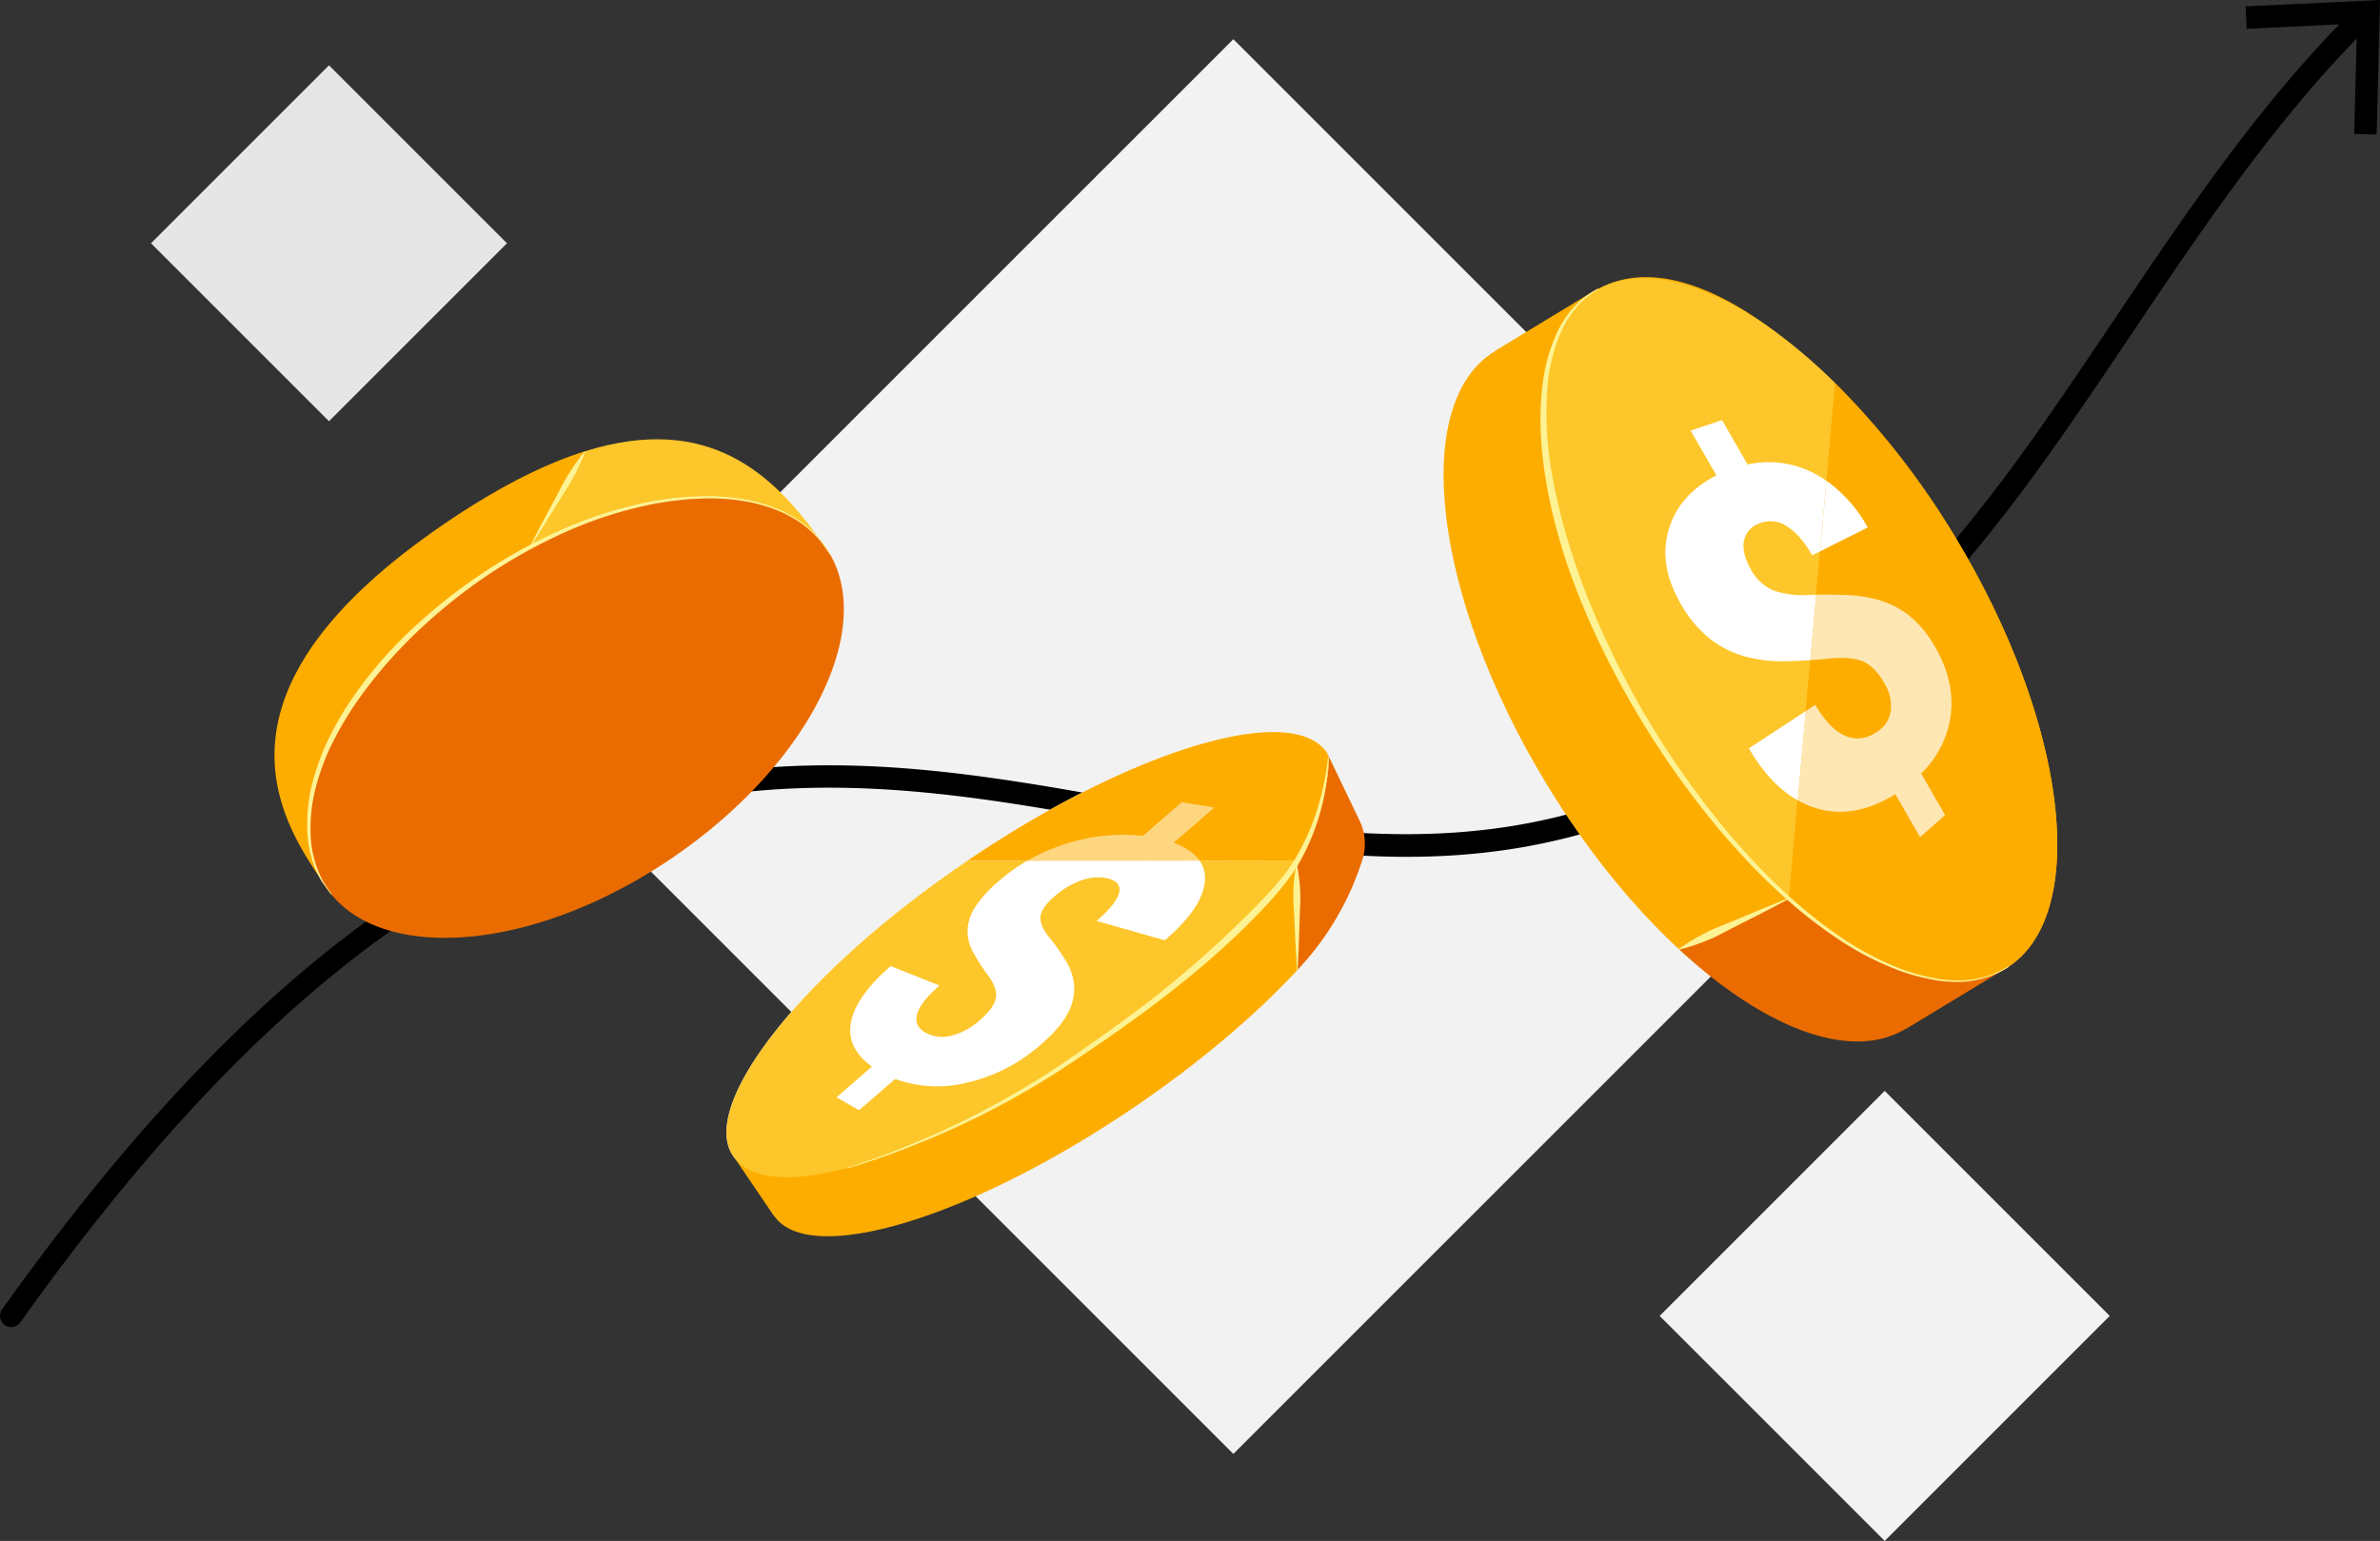 <svg xmlns="http://www.w3.org/2000/svg" viewBox="0 0 700.995 453.939"><rect x="0" y="0" width="700.995" height="453.939" fill="#333333" stroke="none"/><g id="b395ece1-c043-45d5-a41c-8bc2ea886ec4" data-name="Warstwa 2"><g id="f2d76b2c-af69-4dd7-a0dc-f421ab3491f4" data-name="Warstwa 1"><rect x="215.912" y="72.581" width="294.697" height="294.697" transform="translate(261.91 -192.448) rotate(45)" style="fill:#f2f2f2"/><rect x="59.825" y="34.597" width="74.142" height="74.142" transform="translate(79.057 -47.525) rotate(45)" style="fill:#e6e6e6"/><rect x="508.246" y="340.786" width="93.738" height="93.738" transform="translate(436.703 -278.984) rotate(45)" style="fill:#f2f2f2"/><path d="M3.297,390.955a3.3,3.3,0,0,1-2.685-5.214C59.754,302.687,118.318,253.271,179.652,234.67c54.457-16.514,104.392-7.499,152.686,1.219,86.781,15.666,168.752,30.464,265.791-105.84,8.265-11.609,16.387-23.698,24.241-35.388C643.741,62.854,665.84,29.962,693.518,2.614a3.3,3.3,0,0,1,4.639,4.694c-27.207,26.883-49.119,59.495-70.31,91.033-7.879,11.727-16.026,23.853-24.344,35.535-45.249,63.56-89.879,99.319-140.45,112.537-44.764,11.699-87.084,4.059-131.889-4.03-95.998-17.331-195.266-35.251-325.177,147.186A3.295,3.295,0,0,1,3.297,390.955Z"/><polygon points="700.001 39.616 693.398 39.456 694.222 6.929 661.717 8.484 661.407 1.886 700.995 0 700.001 39.616"/><path d="M241.716,159.287c-7.965-9.682-21.233-12.94-34.039-12.797-16.906.185-34.965,5.809-51.695,14.776l16.359-28.331C208.628,121.594,227.648,139.51,241.716,159.287Z" style="fill:#fdc62a"/><path d="M172.341,132.934l-16.359,28.331C119.62,180.739,89.504,215.965,90.986,245.273a31.869,31.869,0,0,0,3.982,14.397c-13.016-18.876-36.22-56.367,36.338-105.645C147.067,143.315,160.613,136.597,172.341,132.934Z" style="fill:#fdad00"/><path d="M197.869,252.817c-40.345,27.405-83.89,30.57-100.231,10.718-.808-1.187-1.709-2.475-2.669-3.864a31.869,31.869,0,0,1-3.982-14.397c-2.155-42.625,62.852-98.194,116.691-98.784,12.806-.143,26.075,3.115,34.039,12.797q1.427,2.021,2.795,4.041C257.73,186.515,237.397,225.968,197.869,252.817Z" style="fill:#ea6c00"/><path d="M97.568,263.582l-2.75-3.808-.002-.003-.006-.01a31.148,31.148,0,0,1-4.163-13.001,49.608,49.608,0,0,1,.786-13.714,71.54,71.54,0,0,1,4.27-13.067,94.452,94.452,0,0,1,6.559-12.066,123.632,123.632,0,0,1,17.482-21.07A162.722,162.722,0,0,1,140.981,169.617,155.526,155.526,0,0,1,164.839,156.302a121.537,121.537,0,0,1,25.981-8.379c1.112-.255,2.239-.43,3.367-.595l3.382-.509,3.405-.328,1.703-.157,1.709-.062,3.418-.118c1.141.018,2.282.009,3.421.079a59.71,59.71,0,0,1,6.807.675,46.2,46.2,0,0,1,13.056,3.955,36.473,36.473,0,0,1,5.816,3.592,32.857,32.857,0,0,1,4.898,4.759l.003.003.002.003,2.772,4.06-.14.094-2.818-4.023.005.006a32.573,32.573,0,0,0-4.909-4.658,36.109,36.109,0,0,0-5.798-3.487,45.729,45.729,0,0,0-12.97-3.761,59.114,59.114,0,0,0-6.75-.589c-1.128-.057-2.26-.034-3.389-.039l-3.389.157-1.693.081-1.687.176-3.372.365-3.348.544c-1.117.178-2.232.358-3.333.622a120.559,120.559,0,0,0-25.698,8.54,154.261,154.261,0,0,0-23.549,13.417A161.207,161.207,0,0,0,120.901,188.024c-3.17,3.214-6.293,6.481-9.137,9.983a114.457,114.457,0,0,0-8.083,10.829A99.052,99.052,0,0,0,97.069,220.595a70.872,70.872,0,0,0-4.393,12.718,48.557,48.557,0,0,0-1.145,13.369A31.717,31.717,0,0,0,95.127,259.579l-.008-.013,2.588,3.921Z" style="fill:#fdf395"/><path d="M94.968,259.67c.96,1.389,1.861,2.677,2.669,3.864A27.395,27.395,0,0,1,94.968,259.67Z" style="fill:#fdad00"/><path d="M244.512,163.328q-1.364-2.021-2.795-4.041A28.929,28.929,0,0,1,244.512,163.328Z" style="fill:#fdad00"/><path d="M172.414,132.977a64.447,64.447,0,0,1-3.433,7.462c-1.256,2.423-2.809,4.674-4.236,6.999l-4.309,6.956-4.381,6.914-.146-.084,3.798-7.251,3.871-7.209c1.3-2.397,2.474-4.868,3.944-7.167a64.472,64.472,0,0,1,4.746-6.704Z" style="fill:#fdf395"/><path d="M575.719,157.935c-23.607-38.947-73.209-90.273-105.036-72.779-17.521,9.39-17.874,37.185-14.229,56.727,7.324,42.322,37.317,93.337,70.414,122.833,14.284,12.737,29.154,21.465,43.029,23.751,7.633,1.359,15.322.453,21.752-3.723C615.709,268.737,608.738,212.408,575.719,157.935ZM527.099,262.478c-.056.626-.116,1.29-.178,1.987C526.956,264.068,526.867,265.065,527.099,262.478Z" style="fill:#fdad00"/><path d="M590.533,285.441l-29.142,17.664-.033-.055c-16.217,9.832-41.758-.188-66.824-23.398l32.368-14.969c13.591,12.089,33.29,25.305,51.446,24.315A26.551,26.551,0,0,0,590.533,285.441Z" style="fill:#ea6c00"/><path d="M526.901,264.683,494.533,279.652c-13.721-12.704-27.309-29.352-39.129-48.861-33.407-55.125-40.145-112.151-15.046-127.362l-.033-.055,30.28-18.349.077.133c-20.011,10.725-17.635,44.467-12.108,66.758C468.562,192.364,496.136,237.338,526.901,264.683Z" style="fill:#fdad00"/><path d="M456.454,141.883c.342,1.977.74,3.955,1.182,5.954C457.183,145.838,456.796,143.861,456.454,141.883Z" style="fill:#fdad00"/><path d="M458.575,151.914a192.775,192.775,0,0,0,7.865,24.315A188.271,188.271,0,0,1,458.575,151.914Z" style="fill:#fdad00"/><path d="M540.533,112.829c-15.357,171.055-13.374,148.98-13.632,151.854l-.033.033c-33.097-29.496-63.09-80.512-70.414-122.833-3.646-19.542-3.292-47.337,14.229-56.727C487.805,75.744,514.705,87.432,540.533,112.829Z" style="fill:#fdc62a"/><path d="M591.648,284.745c-6.43,4.176-14.118,5.082-21.752,3.723-13.875-2.287-28.745-11.014-43.029-23.751l.033-.033c4.627-51.637-8.086,90.061,13.632-151.854a232.508,232.508,0,0,1,35.185,45.105C608.738,212.408,615.709,268.737,591.648,284.745Z" style="fill:#fdad00"/><path d="M531.861,209.481l-2.364,26.281c-5.468-3.071-10.296-8.186-14.394-15.311Z" style="fill:#fff"/><path d="M574.625,210.044a29.115,29.115,0,0,1-8.782,17.819l7.059,12.251-7.369,6.496-7.302-12.66c-7.888,4.938-15.687,6.418-23.221,4.165a26.21,26.21,0,0,1-5.513-2.353l2.364-26.281,2.828-1.856c2.806,4.872,5.844,7.954,9.07,9.235,3.193,1.259,6.341.74,9.434-1.502a8.697,8.697,0,0,0,3.745-6.209,12.993,12.993,0,0,0-2.022-8.042c-1.834-3.171-3.889-5.247-6.209-6.242-2.331-1.005-5.623-1.304-9.931-.862q-2.834.282-5.568.464l1.723-19.266q4.955-.099,9.479.122a37.181,37.181,0,0,1,10.031,1.779,25.988,25.988,0,0,1,8.407,4.695,32.148,32.148,0,0,1,7.159,8.904C573.741,197.185,575.288,203.592,574.625,210.044Z" style="fill:#fff;opacity:0.7"/><path d="M550.122,155.383l-14.041,7.037,1.867-20.802A41.383,41.383,0,0,1,550.122,155.383Z" style="fill:#fff"/><path d="M513.633,159.503c-.386,2.397.298,5.148,2.077,8.23a13.548,13.548,0,0,0,6.661,6.231,26.343,26.343,0,0,0,10.285,1.304c.762-.033,1.524-.055,2.276-.066l-1.723,19.266q-3.679.265-7.181.331a41.812,41.812,0,0,1-11.887-1.37,29.516,29.516,0,0,1-10.473-5.214,35.511,35.511,0,0,1-8.749-10.561c-4.397-7.623-5.49-15.002-3.325-21.962,2.088-6.772,6.816-11.986,13.953-15.654L497.947,126.848l9.247-3.093,7.523,13.058a28.944,28.944,0,0,1,20.106,2.894,33.839,33.839,0,0,1,3.126,1.911l-1.867,20.802-2.331,1.171c-2.397-4.176-4.938-7.048-7.645-8.661a8.451,8.451,0,0,0-8.164-.619A6.762,6.762,0,0,0,513.633,159.503Z" style="fill:#fff"/><path d="M470.735,85.253a25.482,25.482,0,0,0-6.583,5.506,29.557,29.557,0,0,0-4.479,7.288,50.916,50.916,0,0,0-3.924,16.651,95.415,95.415,0,0,0,.269,17.21,136.42,136.42,0,0,0,2.998,16.994A201.544,201.544,0,0,0,469.948,181.677a255.957,255.957,0,0,0,35.52,59.323c3.586,4.539,7.438,8.856,11.358,13.105,4.004,4.169,8.121,8.236,12.487,12.024a138.688,138.688,0,0,0,13.739,10.55,89.261,89.261,0,0,0,15.264,8.125,58.974,58.974,0,0,0,8.223,2.674c1.413.288,2.813.656,4.238.879a34.971,34.971,0,0,0,4.297.446,28.007,28.007,0,0,0,16.513-4.151l.12.185a28.34,28.34,0,0,1-16.649,4.407,35.499,35.499,0,0,1-4.356-.396c-1.444-.208-2.859-.559-4.291-.833a59.531,59.531,0,0,1-8.338-2.594,90.028,90.028,0,0,1-15.504-8.001,139.561,139.561,0,0,1-13.978-10.453c-4.435-3.774-8.617-7.827-12.687-11.985-3.985-4.237-7.903-8.546-11.554-13.076a258.893,258.893,0,0,1-20.175-28.457,259.915,259.915,0,0,1-16.237-30.905c-1.134-2.684-2.302-5.355-3.328-8.085-1.09-2.704-2.053-5.458-3.012-8.213a172.252,172.252,0,0,1-4.74-16.853c-2.498-11.369-3.925-23.167-2.645-34.843a51.933,51.933,0,0,1,4.544-16.929,30.379,30.379,0,0,1,4.914-7.284A24.681,24.681,0,0,1,470.63,85.059Z" style="fill:#fdf395"/><path d="M494.487,279.552a58.66,58.66,0,0,1,7.674-4.645c2.629-1.395,5.447-2.381,8.185-3.542l8.231-3.441c2.76-1.112,5.506-2.254,8.278-3.341l.093.2c-2.624,1.407-5.272,2.761-7.907,4.143l-7.953,4.043c-2.657,1.334-5.234,2.843-7.999,3.943a58.663,58.663,0,0,1-8.509,2.84Z" style="fill:#fdf395"/><path d="M390.836,221.731a7.711,7.711,0,0,0-.9-1.14c-11.82-13.29-58.09,1.12-105.13,33.06-48.31,32.82-77.27,70.21-69.61,85.61,14.82,28.97,127.79-30.95,166.92-85.77C388.186,244.991,392.936,224.841,390.836,221.731Z" style="fill:#fff"/><path d="M390.676,221.491a8.012,8.012,0,0,0-.74-.9l.09-.06Z" style="fill:#fdc62a"/><path d="M215.936,340.501l-.81-1.19.07-.05A10.4,10.4,0,0,0,215.936,340.501Z" style="fill:#fdad00"/><path d="M400.453,241.762,390.836,221.731c2.1,3.11-2.65,23.26-8.72,31.76v32.28a84.346,84.346,0,0,0,19.237-32.764A15.64,15.64,0,0,0,400.453,241.762Z" style="fill:#ea6c00"/><path d="M382.116,253.491v32.28c-12.21,13.18-28.75,27.29-48.1,40.43-48.27,32.79-95.73,47.1-106.01,31.96l-.05.04-11.92-17.56c5.924,8.365,22.791,5.885,32.76,3.41C292.599,333.199,356.007,290.066,382.116,253.491Z" style="fill:#fdad00"/><path d="M382.116,253.491c-.06,0-12.67.02-28.79.05-9.36.01-19.91.03-29.87.05h-.6c-7.38.01-14.42.02-20.4.04-10.45.01-17.62.02-17.65.02,47.04-31.94,93.31-46.35,105.13-33.06a7.71,7.71,0,0,1,.9,1.14C392.936,224.841,388.186,244.991,382.116,253.491Z" style="fill:#fdad00"/><path d="M382.116,253.491c-39.13,54.82-152.1,114.74-166.92,85.77-7.66-15.4,21.3-52.79,69.61-85.61.03,0,7.2-.01,17.65-.02,5.98-.02,13.02-.03,20.4-.04h.6c9.96-.02,20.51-.04,29.87-.05C369.446,253.511,382.056,253.491,382.116,253.491Z" style="fill:#fdc62a"/><path d="M353.326,253.541c-9.36.01-19.91.03-29.87.05h-.6c-7.38.01-14.42.02-20.4.04a56.236,56.236,0,0,1,11.25-4.97,54.87,54.87,0,0,1,22.92-2.42l11.45-9.92,9.6,1.57-12.01,10.38C349.266,249.591,351.836,251.351,353.326,253.541Z" style="fill:#fff;opacity:0.5"/><path d="M354.886,259.461c-.34,5.21-4.29,11.09-11.81,17.54l-20.09-5.7q5.775-4.995,6.61-8.27c.55-2.16-.57-3.57-3.32-4.24a11.939,11.939,0,0,0-2.81-.33c-.2,0-.4,0-.6.01a15.856,15.856,0,0,0-4.37.88,24.235,24.235,0,0,0-7.97,4.77c-2.6,2.26-3.96,4.25-4.07,5.99-.11,1.76.73,3.74,2.54,5.97a63.324,63.324,0,0,1,4.9,6.9,16.589,16.589,0,0,1,2.49,7.38,15.012,15.012,0,0,1-1.91,8.17q-2.235,4.32-8.11,9.37a49.643,49.643,0,0,1-21.74,11.09,36.261,36.261,0,0,1-20.96-1.13l-10.66,9.21-6.62-3.82,10.43-9.04c-5.24-3.8-7.21-8.24-6.11-13.38,1.07-5.02,4.94-10.4,11.63-16.24l14.4,5.74q-5.85,5.07-6.68,8.7c-.56,2.44.54,4.3,3.35,5.58a10.519,10.519,0,0,0,7.17.38,19.869,19.869,0,0,0,7.94-4.4c2.87-2.47,4.47-4.68,4.8-6.6.32-1.91-.42-4.09-2.21-6.51a61.515,61.515,0,0,1-4.39-6.79,13.148,13.148,0,0,1-1.74-6.46,13.299,13.299,0,0,1,2.1-6.78,35.057,35.057,0,0,1,7.1-7.89,52.312,52.312,0,0,1,8.28-5.93c5.98-.02,13.02-.03,20.4-.04h.6c9.96-.02,20.51-.04,29.87-.05A8.995,8.995,0,0,1,354.886,259.461Z" style="fill:#fff"/><path d="M391.35,223.039a71.532,71.532,0,0,1-1.47,12.109,69.02,69.02,0,0,1-3.627,11.699,57.546,57.546,0,0,1-2.623,5.559,46.993,46.993,0,0,1-3.205,5.28,93.582,93.582,0,0,1-7.853,9.437c-11.152,11.887-23.733,22.323-36.829,31.923-6.558,4.805-13.254,9.381-19.99,13.908a238.168,238.168,0,0,1-20.88,12.557A250.932,250.932,0,0,1,249.944,344.096l-.06-.191a250.31,250.31,0,0,0,44.514-19.273A236.978,236.978,0,0,0,315.027,311.876c6.664-4.599,13.3-9.256,19.763-14.115a312.443,312.443,0,0,0,36.333-32.016,91.866,91.866,0,0,0,7.902-9.066,45.223,45.223,0,0,0,3.214-5.038c.986-1.742,1.893-3.531,2.736-5.351a68.589,68.589,0,0,0,4.018-11.354,78.542,78.542,0,0,0,2.159-11.912Z" style="fill:#fdf395"/><path d="M381.996,254.763a49.033,49.033,0,0,1,.955,7.746c.165,2.583-.077,5.169-.145,7.753l-.245,7.754-.345,7.755-.2.001-.455-7.749-.355-7.75c-.105-2.583-.383-5.166-.255-7.75a49.031,49.031,0,0,1,.845-7.758Z" style="fill:#fdf395"/></g></g></svg>